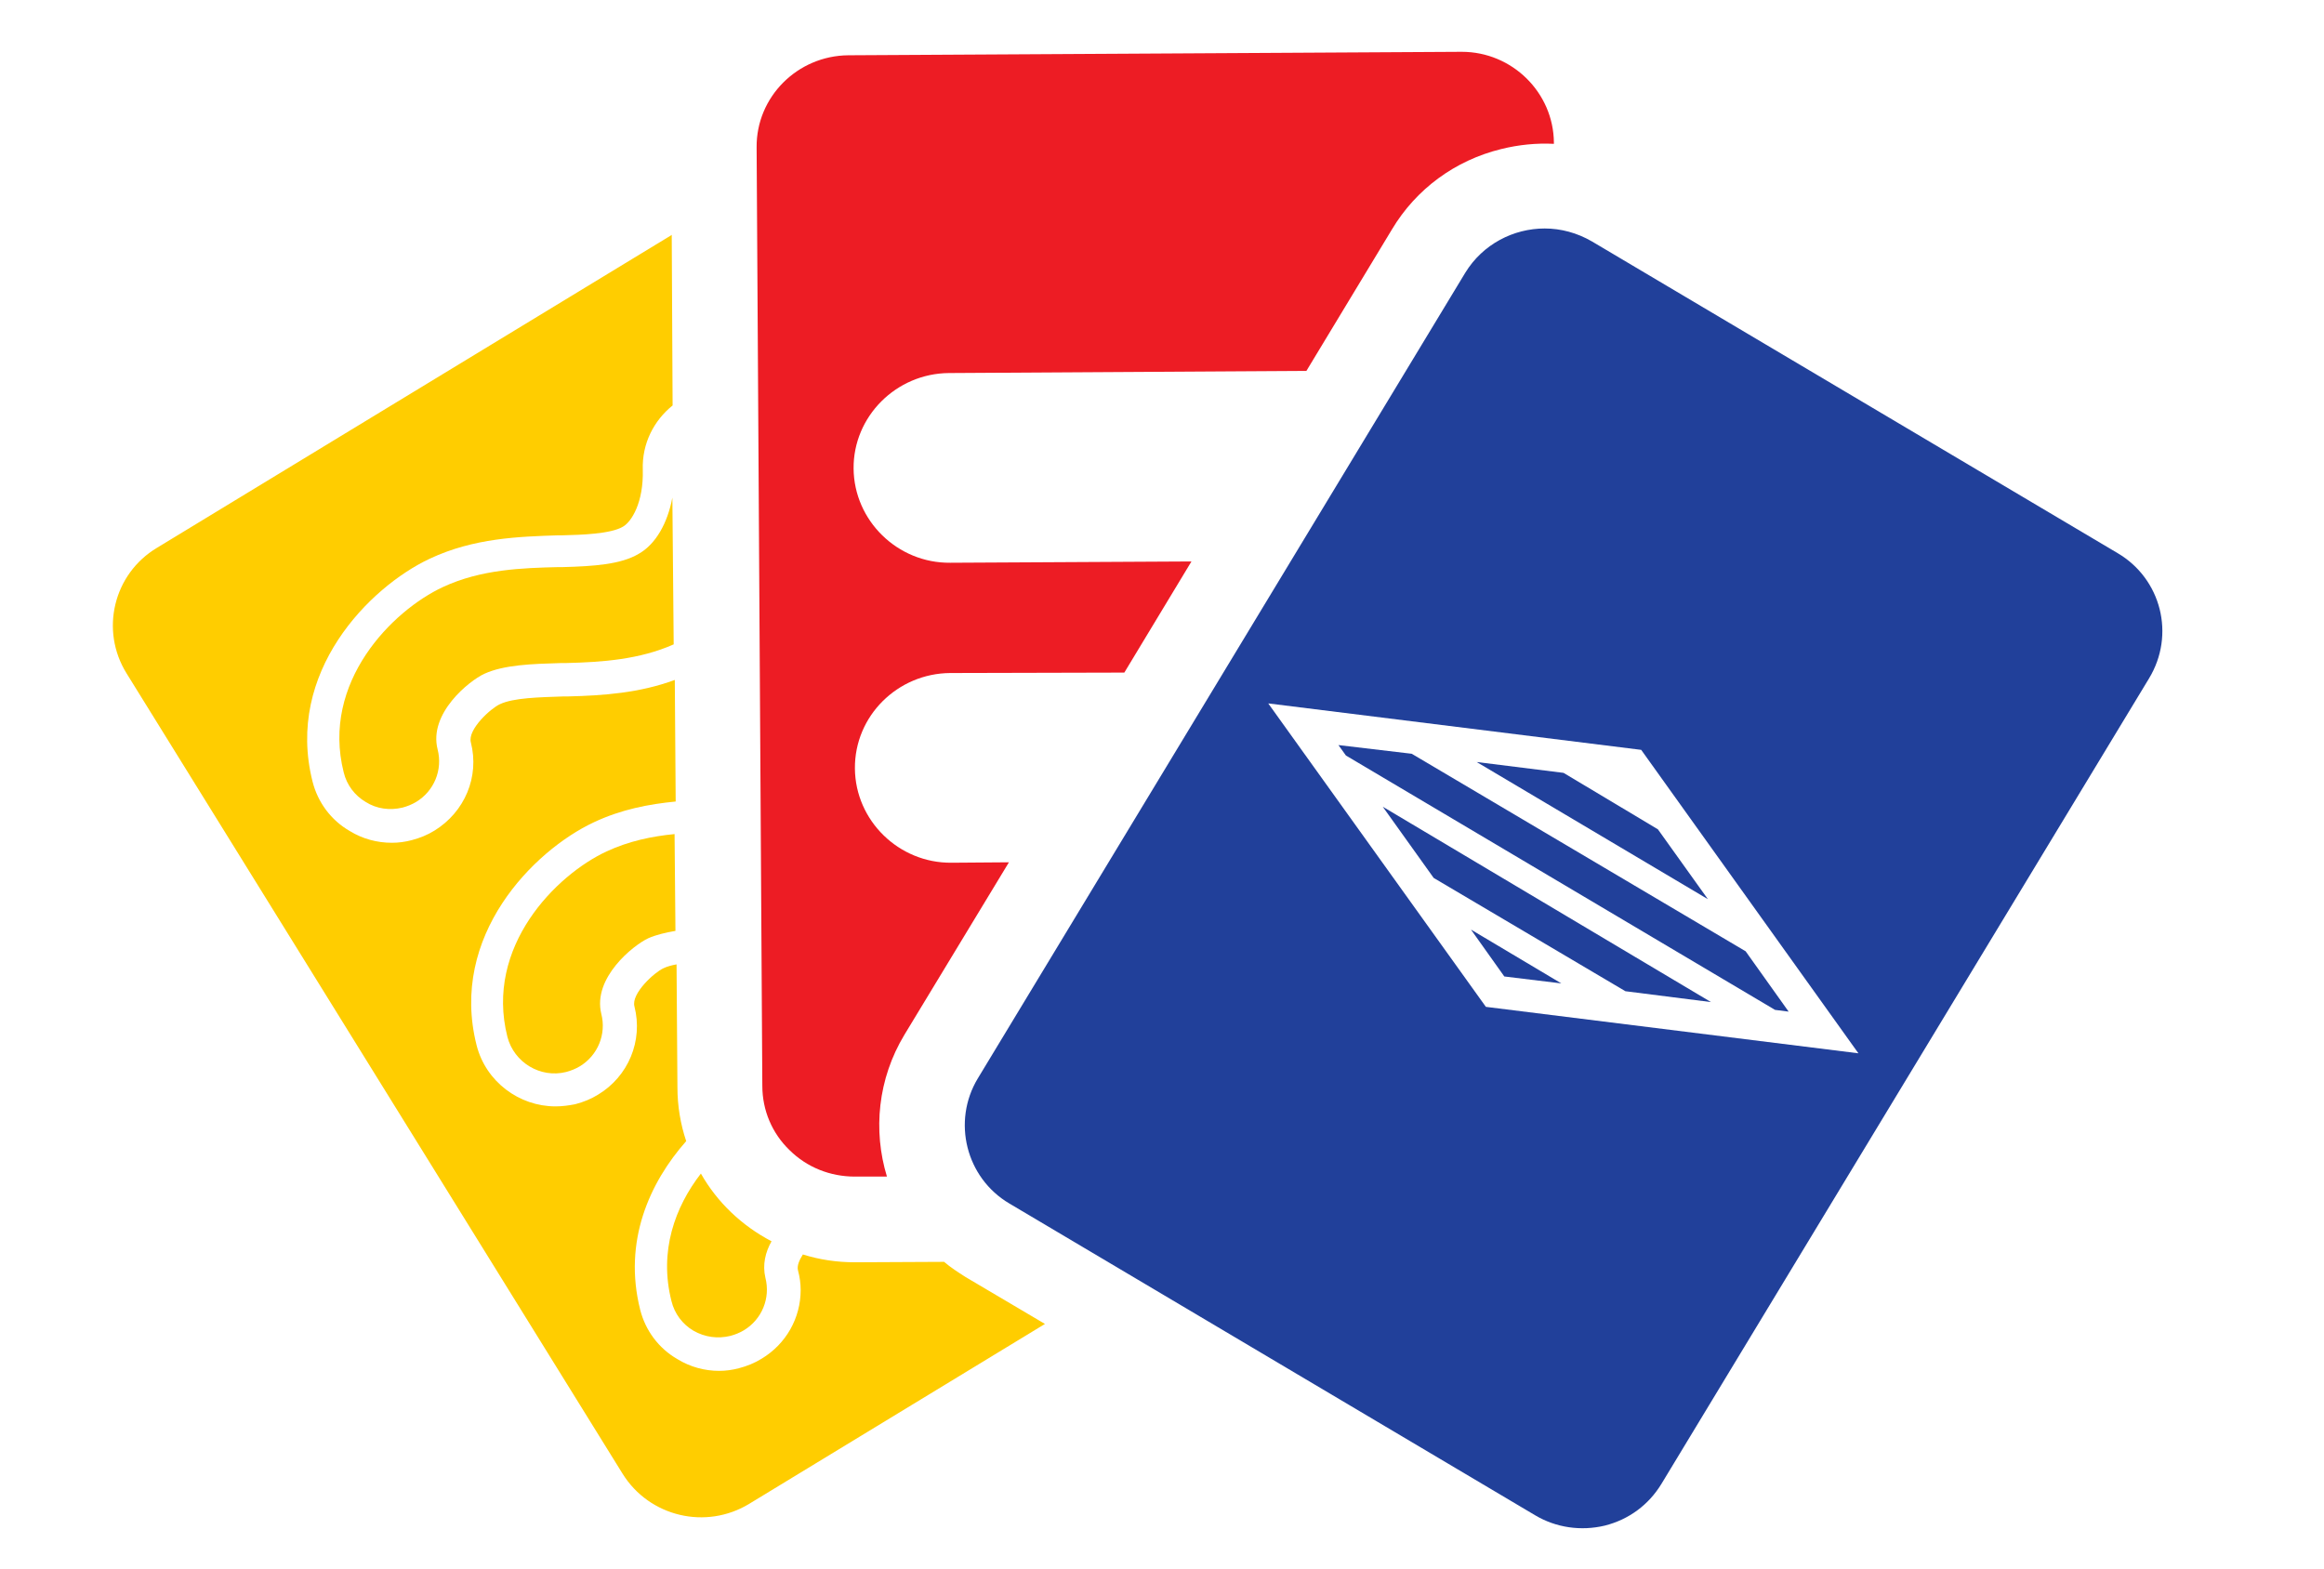 <?xml version="1.0" encoding="UTF-8" standalone="no"?>
<!-- Generator: Adobe Illustrator 19.0.0, SVG Export Plug-In . SVG Version: 6.00 Build 0)  -->

<svg
   version="1.1"
   id="Layer_1"
   x="0px"
   y="0px"
   viewBox="-758 405.5 402 271.5"
   style="enable-background:new -758 405.5 402 271.5;"
   xml:space="preserve"
   sodipodi:docname="logo_small.svg"
   inkscape:version="1.3 (0e150ed, 2023-07-21)"
   xmlns:inkscape="http://www.inkscape.org/namespaces/inkscape"
   xmlns:sodipodi="http://sodipodi.sourceforge.net/DTD/sodipodi-0.dtd"
   xmlns:xlink="http://www.w3.org/1999/xlink"
   xmlns="http://www.w3.org/2000/svg"
   xmlns:svg="http://www.w3.org/2000/svg"><defs
   id="defs3"><clipPath
     id="SVGID_2_">&#10;							<use
   xlink:href="#SVGID_1_"
   style="overflow:visible"
   id="use1" />&#10;						</clipPath><clipPath
     id="SVGID_4_">&#10;							<use
   xlink:href="#SVGID_3_"
   style="overflow:visible"
   id="use2" />&#10;						</clipPath><clipPath
     id="SVGID_6_">&#10;							<use
   xlink:href="#SVGID_5_"
   style="overflow:visible"
   id="use3" />&#10;						</clipPath><clipPath
     id="SVGID_8_">&#10;							<use
   xlink:href="#SVGID_7_"
   style="overflow:visible"
   id="use4" />&#10;						</clipPath><clipPath
     id="SVGID_10_">&#10;							<use
   xlink:href="#SVGID_9_"
   style="overflow:visible"
   id="use5" />&#10;						</clipPath><line
     id="SVGID_1_"
     x1="-135.8"
     y1="579.4"
     x2="-60.9"
     y2="588.8" /><line
     id="SVGID_3_"
     x1="-135.8"
     y1="579.4"
     x2="-60.9"
     y2="588.8" /><line
     id="SVGID_5_"
     x1="-135.8"
     y1="579.4"
     x2="-60.9"
     y2="588.8" /><line
     id="SVGID_7_"
     x1="-135.8"
     y1="579.4"
     x2="-60.9"
     y2="588.8" /><line
     id="SVGID_9_"
     x1="-135.8"
     y1="579.4"
     x2="-60.9"
     y2="588.8" /></defs><sodipodi:namedview
   id="namedview3"
   pagecolor="#ffffff"
   bordercolor="#000000"
   borderopacity="0.25"
   inkscape:showpageshadow="2"
   inkscape:pageopacity="0.0"
   inkscape:pagecheckerboard="0"
   inkscape:deskcolor="#d1d1d1"
   inkscape:zoom="0.7092929"
   inkscape:cx="129.70664"
   inkscape:cy="160.72345"
   inkscape:window-width="1312"
   inkscape:window-height="449"
   inkscape:window-x="0"
   inkscape:window-y="38"
   inkscape:window-maximized="0"
   inkscape:current-layer="Layer_1" />&#10;<style
   type="text/css"
   id="style1">&#10;	.st0{fill:#FFCE04;}&#10;	.st1{fill:#EC2227;}&#10;	.st2{fill:#214497;}&#10;	.st3{fill:#FFFFFF;}&#10;</style>&#10;&#10;&#10;&#10;&#10;<g
   id="XMLID_490_"
   transform="matrix(0.759,0,0,0.751,-396.31,141.923)">&#10;	<g
   id="XMLID_491_">&#10;		<g
   id="XMLID_493_">&#10;			<g
   id="XMLID_494_">&#10;				<path
   id="XMLID_803_"
   class="st0"
   d="m -323,499.4 c -7.8,3.5 -16.3,4.1 -24.5,4.3 h -1.1 c -6.7,0.2 -13.1,0.4 -17.6,2.5 -3.4,1.6 -12.7,9.1 -10.6,17.4 1.2,4.7 -0.8,9.6 -4.9,12.1 -1,0.6 -2,1 -3.1,1.3 -2.9,0.7 -5.9,0.3 -8.4,-1.3 -2.5,-1.5 -4.3,-3.9 -5,-6.8 -5.2,-20.8 11.1,-37.3 22.6,-42.7 8.7,-4.1 18.1,-4.4 26.4,-4.6 h 1 c 7,-0.2 13.2,-0.6 17.3,-3.1 3.8,-2.2 6.5,-7 7.6,-12.9 z"
   style="fill:#ffcd00" />&#10;				<path
   id="XMLID_802_"
   class="st0"
   d="m -322.6,565.4 c -2.3,0.4 -4.4,0.9 -6.2,1.7 -3.4,1.6 -12.7,9.1 -10.7,17.4 1.2,4.7 -0.8,9.6 -4.9,12.1 -1,0.6 -2,1 -3.1,1.3 -5.9,1.5 -11.9,-2.2 -13.4,-8.1 -5.2,-20.8 11.1,-37.3 22.6,-42.7 5.1,-2.4 10.4,-3.5 15.5,-4 z"
   style="fill:#ffcd00" />&#10;				<path
   id="XMLID_801_"
   class="st0"
   d="m -300.7,636.9 c -1.4,2.5 -2.1,5.4 -1.4,8.4 1.2,4.7 -0.8,9.6 -4.9,12.1 -1,0.6 -2,1 -3.1,1.3 -2.9,0.7 -5.8,0.3 -8.4,-1.2 -2.5,-1.5 -4.3,-3.9 -5,-6.8 -2.9,-11.5 0.8,-21.7 6.7,-29.4 3.7,6.6 9.3,12 16.1,15.6 z"
   style="fill:#ffcd00" />&#10;				<g
   id="XMLID_795_">&#10;					<path
   id="XMLID_797_"
   class="st1"
   d="m 6.1,478.4 -119.8,-71.8 c -3.4,-2 -7.1,-3 -10.8,-3 -7.1,0 -14.1,3.6 -18.1,10.2 l -111.1,185.6 c -5.9,9.9 -2.7,22.9 7.2,28.8 l 119.8,71.8 c 4.8,2.9 10.5,3.7 15.9,2.4 5.5,-1.4 10,-4.8 12.9,-9.6 L 13.2,507.3 c 6.1,-10.1 2.8,-23 -7.1,-28.9 z m -144,104.5 -49.6,-69.9 85,10.7 49.5,69.9 z"
   style="fill:#21409a" />&#10;					<path
   id="XMLID_796_"
   class="st2"
   d="m -122.4,383.8 v 0.3 c -4,-0.2 -8,0.2 -12,1.2 -10.5,2.6 -19.4,9.2 -24.9,18.5 l -19.5,32.6 -81.5,0.5 c -12,0.1 -21.8,10 -21.7,22 0.1,12 10,21.8 22,21.7 l 55,-0.3 -15.3,25.6 -39.7,0.1 c -12,0.1 -21.8,9.9 -21.7,22 0.1,12 10,21.8 22,21.7 l 13.1,-0.1 -23.8,39.7 c -6.1,10.2 -7.2,22.1 -4,32.7 h -7.3 c -5.6,0 -10.9,-2.1 -14.9,-6.1 -4,-3.9 -6.2,-9.2 -6.2,-14.8 l -1.3,-216.2 c -0.1,-11.6 9.3,-21.1 20.9,-21.2 l 139.7,-0.8 h 0.1 c 11.5,0 20.9,9.4 21,20.9 z"
   style="fill:#ed1c24" />&#10;				</g>&#10;				<g
   id="XMLID_757_">&#10;					<g
   id="g6">&#10;						<defs
   id="defs2">&#10;							<line
   id="line3"
   x1="-135.8"
   y1="579.4"
   x2="-60.9"
   y2="588.8" />&#10;						</defs>&#10;						<clipPath
   id="clipPath6">&#10;							<use
   xlink:href="#SVGID_1_"
   style="overflow:visible"
   id="use6" />&#10;						</clipPath>&#10;						<g
   id="XMLID_788_"
   class="st3"
   clip-path="url(#SVGID_2_)">&#10;							&#10;								<rect
   id="XMLID_794_"
   x="-143.2"
   y="527.5"
   transform="matrix(0.858,0.514,-0.514,0.858,299.725,40.758)"
   class="st4"
   width="438.8"
   height="69.5"
   style="fill:none" />&#10;							<line
   id="XMLID_793_"
   class="st5"
   x1="-126.4"
   y1="473.3"
   x2="250.1"
   y2="698.8"
   style="fill:none;stroke:#21409a;stroke-width:3.973;stroke-miterlimit:10" />&#10;							<line
   id="XMLID_792_"
   class="st5"
   x1="-119.2"
   y1="461.4"
   x2="257.2"
   y2="686.9"
   style="fill:none;stroke:#21409a;stroke-width:3.973;stroke-miterlimit:10" />&#10;							<line
   id="XMLID_791_"
   class="st5"
   x1="-112.1"
   y1="449.5"
   x2="264.4"
   y2="674.9"
   style="fill:none;stroke:#21409a;stroke-width:3.973;stroke-miterlimit:10" />&#10;							<line
   id="XMLID_790_"
   class="st5"
   x1="-104.9"
   y1="437.5"
   x2="271.5"
   y2="663"
   style="fill:none;stroke:#21409a;stroke-width:3.973;stroke-miterlimit:10" />&#10;							<line
   id="XMLID_789_"
   class="st5"
   x1="-97.8"
   y1="425.6"
   x2="278.7"
   y2="651.1"
   style="fill:none;stroke:#21409a;stroke-width:3.973;stroke-miterlimit:10" />&#10;						</g>&#10;					</g>&#10;					<g
   id="g2">&#10;						<defs
   id="defs6">&#10;							<line
   id="line4"
   x1="-135.8"
   y1="579.4"
   x2="-60.9"
   y2="588.8" />&#10;						</defs>&#10;						<clipPath
   id="clipPath7">&#10;							<use
   xlink:href="#SVGID_3_"
   style="overflow:visible"
   id="use7" />&#10;						</clipPath>&#10;						<g
   id="XMLID_781_"
   class="st6"
   clip-path="url(#SVGID_4_)">&#10;							&#10;								<rect
   id="XMLID_787_"
   x="-179"
   y="587.1"
   transform="matrix(0.858,0.514,-0.514,0.858,325.273,67.594)"
   class="st4"
   width="438.8"
   height="69.5"
   style="fill:none" />&#10;							<line
   id="XMLID_786_"
   class="st5"
   x1="-162.1"
   y1="533"
   x2="214.4"
   y2="758.5"
   style="fill:none;stroke:#21409a;stroke-width:3.973;stroke-miterlimit:10" />&#10;							<line
   id="XMLID_785_"
   class="st5"
   x1="-155"
   y1="521"
   x2="221.5"
   y2="746.5"
   style="fill:none;stroke:#21409a;stroke-width:3.973;stroke-miterlimit:10" />&#10;							<line
   id="XMLID_784_"
   class="st5"
   x1="-147.8"
   y1="509.1"
   x2="228.7"
   y2="734.6"
   style="fill:none;stroke:#21409a;stroke-width:3.973;stroke-miterlimit:10" />&#10;							<line
   id="XMLID_783_"
   class="st5"
   x1="-140.7"
   y1="497.2"
   x2="235.8"
   y2="722.7"
   style="fill:none;stroke:#21409a;stroke-width:3.973;stroke-miterlimit:10" />&#10;							<line
   id="XMLID_782_"
   class="st5"
   x1="-133.5"
   y1="485.2"
   x2="243"
   y2="710.7"
   style="fill:none;stroke:#21409a;stroke-width:3.973;stroke-miterlimit:10" />&#10;						</g>&#10;					</g>&#10;					<g
   id="g3">&#10;						<defs
   id="defs3-1">&#10;							<line
   id="line5"
   x1="-135.8"
   y1="579.4"
   x2="-60.9"
   y2="588.8" />&#10;						</defs>&#10;						<clipPath
   id="clipPath8">&#10;							<use
   xlink:href="#SVGID_5_"
   style="overflow:visible"
   id="use8" />&#10;						</clipPath>&#10;						<g
   id="XMLID_773_"
   class="st7"
   clip-path="url(#SVGID_6_)">&#10;							&#10;								<rect
   id="XMLID_780_"
   x="-214.8"
   y="646.8"
   transform="matrix(0.858,0.514,-0.514,0.858,350.858,94.469)"
   class="st4"
   width="438.8"
   height="69.5"
   style="fill:none" />&#10;							<line
   id="XMLID_779_"
   class="st5"
   x1="-197.8"
   y1="592.6"
   x2="178.6"
   y2="818.1"
   style="fill:none;stroke:#21409a;stroke-width:3.973;stroke-miterlimit:10" />&#10;							<line
   id="XMLID_778_"
   class="st5"
   x1="-190.7"
   y1="580.7"
   x2="185.8"
   y2="806.2"
   style="fill:none;stroke:#21409a;stroke-width:3.973;stroke-miterlimit:10" />&#10;							<line
   id="XMLID_777_"
   class="st5"
   x1="-183.5"
   y1="568.8"
   x2="192.9"
   y2="794.3"
   style="fill:none;stroke:#21409a;stroke-width:3.973;stroke-miterlimit:10" />&#10;							<line
   id="XMLID_776_"
   class="st5"
   x1="-176.4"
   y1="556.8"
   x2="200.1"
   y2="782.3"
   style="fill:none;stroke:#21409a;stroke-width:3.973;stroke-miterlimit:10" />&#10;							<path
   id="XMLID_775_"
   class="st5"
   d="M 207.2,770.4"
   style="fill:none;stroke:#21409a;stroke-width:3.973;stroke-miterlimit:10" />&#10;							<path
   id="XMLID_774_"
   class="st5"
   d="M -169.2,544.9"
   style="fill:none;stroke:#21409a;stroke-width:3.973;stroke-miterlimit:10" />&#10;						</g>&#10;					</g>&#10;					<g
   id="g4">&#10;						<defs
   id="defs4">&#10;							<line
   id="line6"
   x1="-135.8"
   y1="579.4"
   x2="-60.9"
   y2="588.8" />&#10;						</defs>&#10;						<clipPath
   id="clipPath9">&#10;							<use
   xlink:href="#SVGID_7_"
   style="overflow:visible"
   id="use9" />&#10;						</clipPath>&#10;						<g
   id="XMLID_766_"
   class="st8"
   clip-path="url(#SVGID_8_)">&#10;							&#10;								<rect
   id="XMLID_772_"
   x="-555.5"
   y="361.6"
   transform="matrix(0.858,0.514,-0.514,0.858,155.903,229.005)"
   class="st4"
   width="438.8"
   height="69.5"
   style="fill:none" />&#10;							<line
   id="XMLID_771_"
   class="st5"
   x1="-538.6"
   y1="307.5"
   x2="-162.1"
   y2="533"
   style="fill:none;stroke:#21409a;stroke-width:3.973;stroke-miterlimit:10" />&#10;							<line
   id="XMLID_770_"
   class="st5"
   x1="-531.4"
   y1="295.6"
   x2="-155"
   y2="521"
   style="fill:none;stroke:#21409a;stroke-width:3.973;stroke-miterlimit:10" />&#10;							<line
   id="XMLID_769_"
   class="st5"
   x1="-524.3"
   y1="283.6"
   x2="-147.8"
   y2="509.1"
   style="fill:none;stroke:#21409a;stroke-width:3.973;stroke-miterlimit:10" />&#10;							<line
   id="XMLID_768_"
   class="st5"
   x1="-517.1"
   y1="271.7"
   x2="-140.7"
   y2="497.2"
   style="fill:none;stroke:#21409a;stroke-width:3.973;stroke-miterlimit:10" />&#10;							<line
   id="XMLID_767_"
   class="st5"
   x1="-510"
   y1="259.8"
   x2="-133.5"
   y2="485.2"
   style="fill:none;stroke:#21409a;stroke-width:3.973;stroke-miterlimit:10" />&#10;						</g>&#10;					</g>&#10;					<g
   id="g5">&#10;						<defs
   id="defs5">&#10;							<line
   id="line7"
   x1="-135.8"
   y1="579.4"
   x2="-60.9"
   y2="588.8" />&#10;						</defs>&#10;						<clipPath
   id="clipPath10">&#10;							<use
   xlink:href="#SVGID_9_"
   style="overflow:visible"
   id="use10" />&#10;						</clipPath>&#10;						<g
   id="XMLID_759_"
   class="st9"
   clip-path="url(#SVGID_10_)">&#10;							&#10;								<rect
   id="XMLID_765_"
   x="-591.1"
   y="421.3"
   transform="matrix(0.858,0.514,-0.514,0.858,181.489,255.804)"
   class="st4"
   width="438.8"
   height="69.5"
   style="fill:none" />&#10;							<line
   id="XMLID_764_"
   class="st5"
   x1="-574.3"
   y1="367.2"
   x2="-197.8"
   y2="592.6"
   style="fill:none;stroke:#21409a;stroke-width:3.973;stroke-miterlimit:10" />&#10;							<line
   id="XMLID_763_"
   class="st5"
   x1="-567.1"
   y1="355.2"
   x2="-190.7"
   y2="580.7"
   style="fill:none;stroke:#21409a;stroke-width:3.973;stroke-miterlimit:10" />&#10;							<line
   id="XMLID_762_"
   class="st5"
   x1="-560"
   y1="343.3"
   x2="-183.5"
   y2="568.8"
   style="fill:none;stroke:#21409a;stroke-width:3.973;stroke-miterlimit:10" />&#10;							<line
   id="XMLID_761_"
   class="st5"
   x1="-552.9"
   y1="331.4"
   x2="-176.4"
   y2="556.8"
   style="fill:none;stroke:#21409a;stroke-width:3.973;stroke-miterlimit:10" />&#10;							<line
   id="XMLID_760_"
   class="st5"
   x1="-545.7"
   y1="319.4"
   x2="-169.2"
   y2="544.9"
   style="fill:none;stroke:#21409a;stroke-width:3.973;stroke-miterlimit:10" />&#10;						</g>&#10;					</g>&#10;				</g>&#10;			</g>&#10;		</g>&#10;	</g>&#10;</g><path
   id="XMLID_483_"
   class="st0"
   d="m -577.245,634.536 v 0 l -51.132,31.103 c -7.511,4.583 -17.297,2.254 -21.925,-5.184 l -85.802,-138.461 c -4.628,-7.438 -2.276,-17.204 5.235,-21.712 l 88.988,-54.092 0.076,-0.075 0.152,29.525 c -3.262,2.629 -5.31,6.611 -5.159,11.119 0.152,5.71 -1.972,9.015 -3.414,9.842 -2.124,1.277 -7.283,1.427 -10.393,1.503 h -0.759 c -6.828,0.225 -14.642,0.451 -22.304,4.057 -10.393,4.883 -25.035,19.608 -20.256,38.541 0.91,3.606 3.186,6.686 6.448,8.565 2.2,1.352 4.704,2.028 7.283,2.028 1.138,0 2.276,-0.15 3.414,-0.451 1.441,-0.376 2.731,-0.902 3.945,-1.653 5.235,-3.231 7.814,-9.316 6.297,-15.251 -0.607,-2.254 3.49,-5.935 5.007,-6.611 2.352,-1.127 6.828,-1.202 11.076,-1.352 h 0.759 c 6.069,-0.15 12.366,-0.601 18.435,-2.855 l 0.152,21.036 c -4.628,0.451 -9.407,1.352 -14.187,3.606 -10.393,4.883 -25.035,19.608 -20.256,38.541 1.593,6.311 7.359,10.593 13.655,10.593 1.138,0 2.276,-0.15 3.414,-0.376 1.441,-0.376 2.731,-0.902 3.945,-1.653 5.235,-3.155 7.814,-9.316 6.297,-15.251 -0.607,-2.254 3.49,-5.935 5.007,-6.611 0.607,-0.301 1.441,-0.526 2.276,-0.676 l 0.152,21.261 c 0,3.23 0.531,6.386 1.517,9.316 -6.373,7.212 -10.924,17.355 -7.966,29.15 0.91,3.606 3.186,6.686 6.448,8.565 2.2,1.352 4.704,2.028 7.207,2.028 1.138,0 2.276,-0.15 3.414,-0.451 1.441,-0.376 2.731,-0.902 3.945,-1.653 4.248,-2.554 6.752,-7.062 6.752,-11.87 0,-1.127 -0.152,-2.254 -0.455,-3.381 -0.228,-0.826 0.228,-1.803 0.835,-2.78 2.883,0.902 5.842,1.352 9.028,1.352 h 0.152 l 15.249,-0.075 c 1.138,0.977 2.428,1.803 3.717,2.629 z"
   style="fill:#ffcd00;stroke-width:0.755" /><polygon
   id="XMLID_454_"
   class="st1"
   points="-140,526.5 -87.3,558.1 -98.7,542 -120.2,529 "
   style="fill:#21409a"
   transform="matrix(0.759,0,0,0.751,-396.31,141.923)" /><polygon
   id="XMLID_447_"
   class="st1"
   points="-169.8,525 -72,583.6 -68.9,584 -78.7,570.1 -154.8,524.6 -171.5,522.6 "
   style="fill:#21409a"
   transform="matrix(0.759,0,0,0.751,-396.31,141.923)" /><g
   id="XMLID_443_"
   transform="matrix(0.759,0,0,0.751,-396.31,141.923)">&#10;	<polygon
   id="XMLID_445_"
   class="st1"
   points="-149.8,553.2 -106.1,579.3 -86.6,581.8 -161.4,536.8 "
   style="fill:#21409a" />&#10;	<polygon
   id="XMLID_444_"
   class="st1"
   points="-120.7,577.5 -141.3,565.1 -133.7,575.9 "
   style="fill:#21409a" />&#10;</g></svg>
